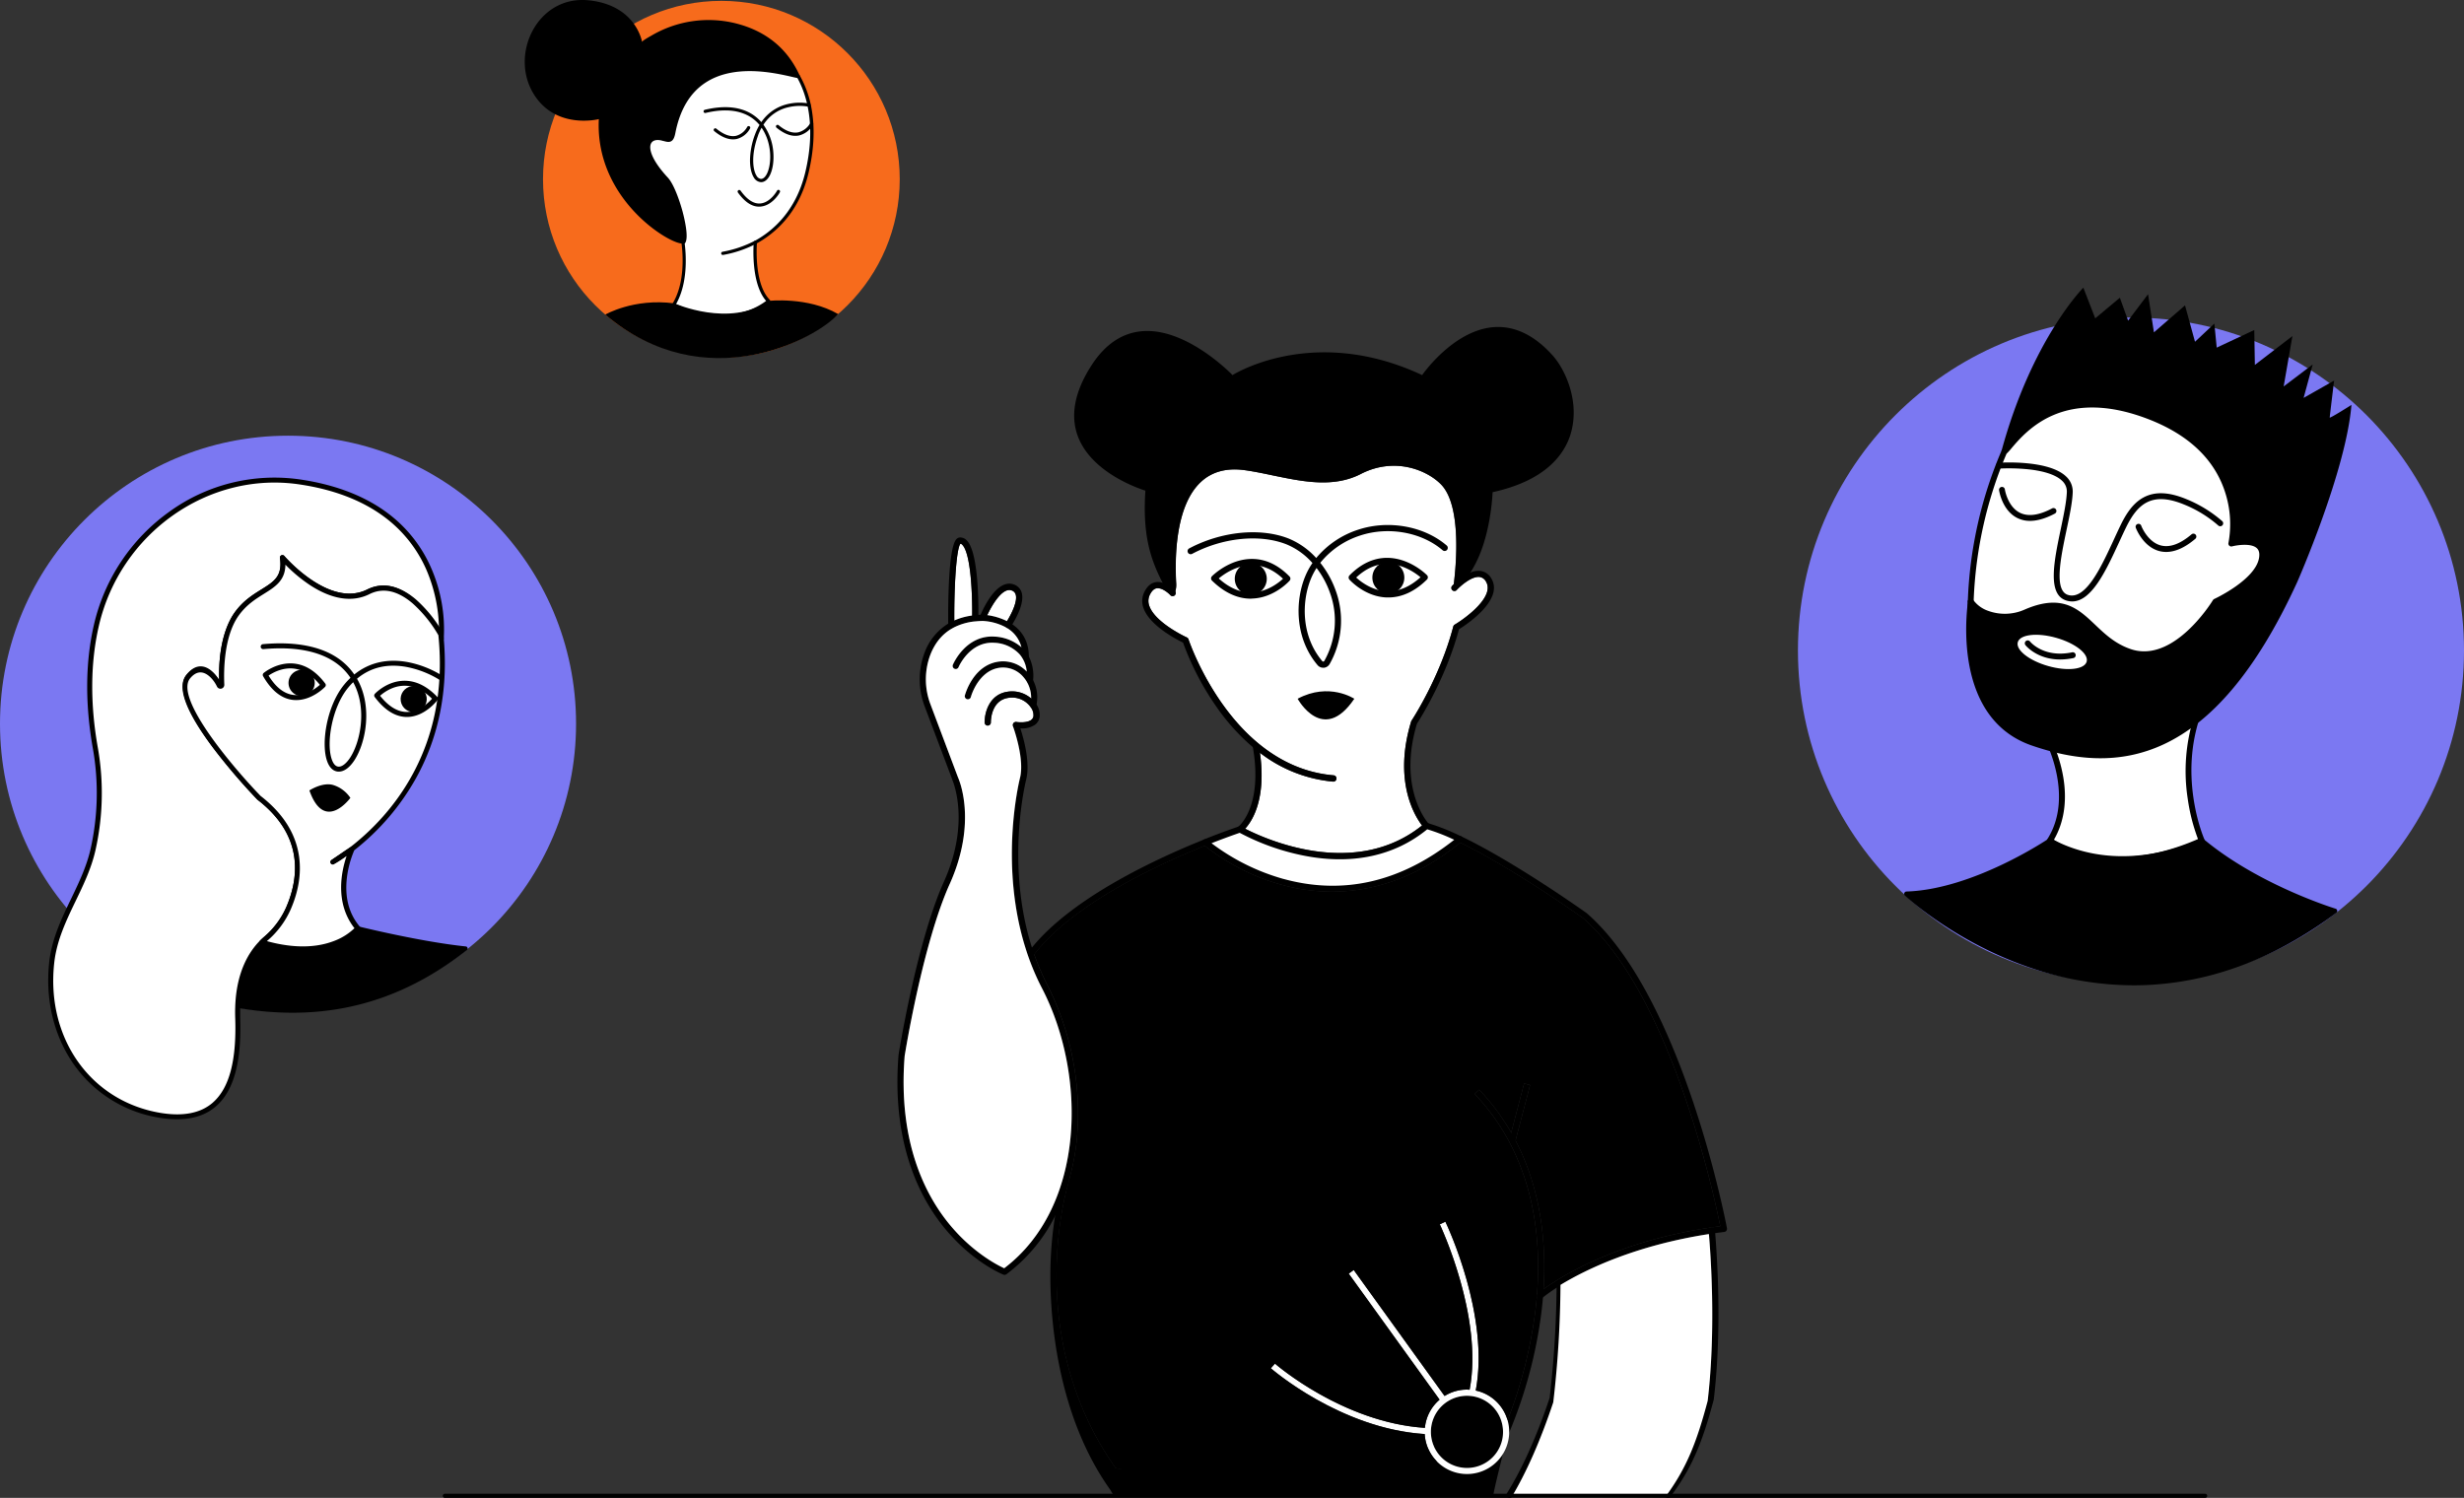 <?xml version="1.0" encoding="UTF-8"?> <svg xmlns="http://www.w3.org/2000/svg" viewBox="0 0 1195.5 726.8"><rect x="0" y="0" width="1195.5" height="726.8" fill="#333333" stroke="none"/> <defs> <style>.cls-1{fill:#fff;}.cls-2{fill:#f76b1c;}.cls-3{fill:#7b78f2;}.cls-4{fill:none;stroke:#000;stroke-linecap:round;stroke-miterlimit:10;stroke-width:2px;}</style> </defs> <g id="Layer_2" data-name="Layer 2"> <g id="Girl"> <g id="Girl-2" data-name="Girl"> <path d="M732.15,692.79C665.25,715,548.8,714.06,541.37,712.4c-23.81-33.55-28.78-69.39-28.75-93.59,0-26.4,5.85-45.07,5.91-45.25a.86.86,0,0,0,.05-.27v0a1.5,1.5,0,0,0-2.92-.62,132.24,132.24,0,0,0-3.8,17.6h0a186.49,186.49,0,0,0-2.24,28.44c-.05,24.78,4.48,69.77,29.06,104.14.21.3,1.27,2.34,1.63,2.42.55.13,35,0,78.08,0,25.8,0,80.19,1.54,106.19.54C724,725.43,732.39,693.18,732.15,692.79Z"></path> <path class="cls-1" d="M705.81,303.09a1.51,1.51,0,0,0-.69.91c-6.49,24.84-20.12,45.47-20.25,45.68a1.18,1.18,0,0,0-.19.39c-8.79,29,1.8,45.93,5.27,50.46-32.9,26.36-76.5,6.36-85.81,1.57,3.37-3.66,10.32-14.22,7.15-36.86a68.1,68.1,0,0,0,35.51,14h.13a1.49,1.49,0,0,0,1.49-1.37,1.51,1.51,0,0,0-1.36-1.63c-49.74-4.19-70.22-65.4-70.42-66a1.55,1.55,0,0,0-.81-.91c-.15-.07-15.31-7-18.19-15.25a6.87,6.87,0,0,1,.32-5.62c.93-1.82,2.06-2.83,3.36-3a3.44,3.44,0,0,1,.46,0c2.42,0,5.18,2.39,6.08,3.38a1.5,1.5,0,0,0,2.35-1.84,11.15,11.15,0,0,0,.44-3.85c-.76-13.6-.19-38.09,12.07-49.39,5.35-4.94,12.45-6.83,21.09-5.65,4.48.62,9.18,1.6,13.72,2.56,14.42,3,29.32,6.15,42.63-.67,16.78-8.62,32.57-1.64,39.09,5.16,10.16,10.59,7.06,40.62,6.07,48.34-.43.43-.73.75-.86.89a1.5,1.5,0,0,0,2.21,2c1.77-1.94,7.25-6.85,11.15-6.45a4.22,4.22,0,0,1,3.23,2.37C725.21,289.43,711.46,299.73,705.81,303.09Z"></path> <path d="M597.88,182.65s38.69-25.3,92.27,0c0,0,30.79-45.5,62.79-9.86,12.3,13.7,22.78,54.51-29.3,65.67,0,0-1.06,34.67-18.07,46.92,0,0,6-38.14-6-50.59-6.21-6.47-22.28-14.19-39.69-5.26s-37.7.59-56-1.93c-29.92-4.12-35.22,28.76-33.73,55.55,0,0,.5,12.65-7.25-3.77-4.48-9.51-8.18-20.83-6.69-41.67,0,0-55.15-15.61-26.16-60.29C555.69,137.89,597.88,182.65,597.88,182.65Z"></path> <path d="M753.31,172.45c-8.8-9.8-18.37-14.41-28.39-13.73C706.42,160,692,179.17,690,182c-50.34-23.58-88-2.43-92,0-2.66-2.71-23.52-23.13-44.08-21.28-9.58.87-17.74,6.39-24.25,16.42-8.27,12.76-10.52,24.4-6.68,34.62,6.61,17.58,29.46,25.28,32.74,26.31-1.43,20.83,2.4,32.26,6.77,41.52.58,1.23,1.11,2.29,1.6,3.2,2.43,4.59,3.78,5.51,4.67,5.51a1.75,1.75,0,0,0,.33,0,1.83,1.83,0,0,0,1.16-1.29,11.15,11.15,0,0,0,.44-3.85c-.76-13.6-.19-38.09,12.07-49.39,5.35-4.94,12.45-6.83,21.09-5.65,4.48.62,9.18,1.6,13.72,2.56,14.42,3,29.32,6.15,42.63-.67,16.78-8.62,32.57-1.64,39.09,5.16,10.16,10.59,7.06,40.62,6.07,48.34-.14,1.13-.24,1.78-.25,1.83l-.19,1.18,1-.7a30.34,30.34,0,0,0,7.45-8c9.39-14.1,10.66-35.62,10.81-39,25.51-5.57,34.57-18.09,37.67-27.64C766.92,195.42,759.53,179.38,753.31,172.45Zm-30.17,65.6v.39c0,.3-.92,25.59-11.7,40.31a28.92,28.92,0,0,1-5.19,5.5c.07-.49.15-1.12.25-1.87,1.15-9.41,3.6-37.4-6.52-47.94-6.72-7-23-14.22-40.27-5.36-13,6.67-27.72,3.58-42,.59-4.56-1-9.28-1.95-13.79-2.57-9-1.23-16.32.76-21.91,5.9-12.56,11.59-13.16,36.41-12.39,50.17a12.53,12.53,0,0,1-.23,3c-.15.64-.35,1.09-.61,1.16s-1.1,0-3.31-3.92c-.61-1.08-1.32-2.46-2.15-4.21-4.33-9.19-8.14-20.57-6.65-41.42l0-.41-.39-.11c-.25-.07-25.55-7.42-32.46-25.81-3.73-9.9-1.51-21.25,6.58-33.72,6.33-9.76,14.24-15.13,23.5-16,.86-.08,1.73-.12,2.6-.12,20.55,0,40.74,21.16,41,21.38l.29.31.35-.23c.38-.25,39.07-24.86,91.78,0l.39.18.24-.35c.15-.22,15-21.88,34.43-23.21,9.72-.67,19,3.84,27.57,13.4,7.32,8.15,12.7,24.16,8.28,37.79-4.36,13.41-17.26,22.76-37.31,27.06Z"></path> <path d="M648.42,377.9a1.49,1.49,0,0,1-1.49,1.37h-.13a68.1,68.1,0,0,1-35.51-14c-1.16-.88-2.32-1.8-3.46-2.76a101.26,101.26,0,0,1-17.23-19A134.92,134.92,0,0,1,574,311.81c-3-1.46-16.19-8.2-19.18-16.72a9.77,9.77,0,0,1,.48-8c1.4-2.76,3.3-4.32,5.64-4.64a7.28,7.28,0,0,1,3.12.31c.23.07.47.15.69.24s.52.22.76.34a16.36,16.36,0,0,1,3.92,2.76l.41.4a2.72,2.72,0,0,1,.24.26l.14.18a1.5,1.5,0,0,1-2.35,1.84c-.9-1-3.66-3.38-6.08-3.38a3.44,3.44,0,0,0-.46,0c-1.3.18-2.43,1.19-3.36,3a6.87,6.87,0,0,0-.32,5.62c2.88,8.22,18,15.18,18.19,15.25a1.55,1.55,0,0,1,.81.91c.2.61,20.68,61.82,70.42,66A1.51,1.51,0,0,1,648.42,377.9Z"></path> <path d="M707.87,305.35c-6.34,23.79-19,43.65-20.38,45.8-8.84,29.42,3.42,45.84,5.42,48.25l.25.31a1.43,1.43,0,0,1,.33,1.43,1.48,1.48,0,0,1-.4.69,1.5,1.5,0,0,1-1,.4,1.47,1.47,0,0,1-1.09-.48l-.06-.07c-.15-.16-.49-.54-1-1.15-3.47-4.53-14.06-21.47-5.27-50.46a1.18,1.18,0,0,1,.19-.39c.13-.21,13.76-20.84,20.25-45.68a1.51,1.51,0,0,1,.69-.91c5.65-3.36,19.4-13.66,15.24-20.77a4.22,4.22,0,0,0-3.23-2.37c-3.9-.4-9.38,4.51-11.15,6.45a1.5,1.5,0,0,1-2.21-2c.13-.14.43-.46.86-.89l.58-.56.59-.54a28.25,28.25,0,0,1,4.94-3.63l1-.52h0l.9-.41a10,10,0,0,1,4.83-.85,7.16,7.16,0,0,1,5.5,3.83C729.67,291.11,711.35,303.18,707.87,305.35Z"></path> <path d="M604.14,402.1a11.19,11.19,0,0,1-1.13,1.11,4.93,4.93,0,0,1-.54.45,1.48,1.48,0,0,1-.87.28,1.51,1.51,0,0,1-1.22-.62,1.71,1.71,0,0,1-.21-.4,1.5,1.5,0,0,1,.55-1.7l.14-.11c1.35-1.15,11.77-11.07,7-38.63h0a1.5,1.5,0,1,1,2.95-.52c.2,1.12.37,2.22.51,3.29C614.46,387.88,607.51,398.44,604.14,402.1Z"></path> <path d="M748.91,625.54c-.08,1.35-.17,2.68-.29,4-.19,2.37-.44,4.68-.71,6.92a222.79,222.79,0,0,1-15.67,58.66c-.08.18-.12.28-.13.29l-2.73-1.26c0-.07.84-1.83,2.08-5A224.24,224.24,0,0,0,744.94,636c3.64-30,1.48-72.59-29.43-105.21l2.18-2.06a109.4,109.4,0,0,1,15.53,20.84q1.1,1.9,2.1,3.84C747.94,577.57,750.27,603.76,748.91,625.54Z"></path> <polygon points="742.38 526.48 735.32 553.42 735.18 553.95 732.27 553.19 733.22 549.58 739.48 525.72 742.38 526.48"></polygon> <path class="cls-1" d="M716,674.72c-.08.45-.17.91-.27,1.36l-2.93-.62c.08-.38.16-.76.23-1.14,6.78-35.26-14.24-79.78-14.45-80.24l2.7-1.29C702.18,594.67,722.89,638.56,716,674.72Z"></path> <path class="cls-1" d="M693.66,692.94l-.12,3c-.75,0-1.51-.07-2.26-.12-41-2.62-74.34-31.63-74.68-31.92l2-2.25c.32.28,32.85,28.56,72.76,31.16C692.11,692.87,692.89,692.91,693.66,692.94Z"></path> <polygon class="cls-1" points="701.15 677.73 698.71 679.48 698.48 679.16 654.38 617.98 656.81 616.23 700.9 677.38 701.15 677.73"></polygon> <path d="M729.25,694.77a17.5,17.5,0,1,1-17.5-17.5A17.52,17.52,0,0,1,729.25,694.77Z"></path> <path class="cls-1" d="M731.46,689.15A20.55,20.55,0,0,0,716,674.72a18.29,18.29,0,0,0-3-.4c-.42,0-.85-.05-1.28-.05a20.37,20.37,0,0,0-10.85,3.11,20.08,20.08,0,0,0-2.42,1.78,20.43,20.43,0,0,0-7.13,13.65,18.11,18.11,0,0,0-.1,2q0,.53,0,1.05A20.4,20.4,0,0,0,697.05,709a19.65,19.65,0,0,0,2.62,2.28,20.48,20.48,0,0,0,32.57-16.21c0-.11,0-.23,0-.34A20.08,20.08,0,0,0,731.46,689.15Zm-19.71,23.12a17.5,17.5,0,1,1,17.5-17.5A17.46,17.46,0,0,1,711.75,712.27Z"></path> <path d="M642,324a3.58,3.58,0,0,1-2.73-1.26c-11.11-13.1-11-31.22-5.88-43.36a34.17,34.17,0,0,1,3.39-6.18,34,34,0,0,0-12.72-9.12c-12.9-5.05-30.83-3.22-45.66,4.67a1.5,1.5,0,0,1-1.41-2.65c15.57-8.28,34.48-10.18,48.17-4.82a37,37,0,0,1,13.45,9.48A44.12,44.12,0,0,1,659,257c14.68-4.83,31.94-1.74,42.93,7.7a1.5,1.5,0,1,1-2,2.28c-10.23-8.78-26.32-11.65-40-7.13a41,41,0,0,0-19.35,13.24,46.22,46.22,0,0,1,7.44,13.35,42.65,42.65,0,0,1-2.89,35.75,3.63,3.63,0,0,1-2.81,1.82Zm-3.22-48.4a32.09,32.09,0,0,0-2.62,4.94c-4.73,11.3-4.89,28.13,5.4,40.26a.56.56,0,0,0,.5.2.61.61,0,0,0,.47-.3,39.65,39.65,0,0,0,2.68-33.28A43.18,43.18,0,0,0,638.8,275.64Z"></path> <path d="M586,409.63a1.35,1.35,0,0,1-.59.43l-.84.34c-23.31,9.38-64,28.36-82.72,52.71-.17.21-.33.43-.49.64a1.49,1.49,0,0,1-1.2.6,1.52,1.52,0,0,1-.9-.3,1.57,1.57,0,0,1-.44-.52,2.3,2.3,0,0,1-.12-.34s0,0,0,0a1.48,1.48,0,0,1,.26-1.21c.56-.75,1.15-1.5,1.75-2.24,19.89-24.44,60.64-43.25,83.59-52.43a1.49,1.49,0,0,1,1.7,2.35Z"></path> <path class="cls-1" d="M708.33,407.15c-64.86,53.28-123.5,1.52-123.5,1.52,10.09-4,16.77-6.23,16.77-6.23s52.28,30.42,90.47-1.71A99.93,99.93,0,0,1,708.33,407.15Z"></path> <path d="M709.81,407a1.48,1.48,0,0,0-.67-1.08l-.17-.09a103.82,103.82,0,0,0-16.06-6.4l-.45-.12a1.48,1.48,0,0,0-1.36.3l-1.15.95c-32.9,26.36-76.5,6.36-85.81,1.57-1.11-.57-1.74-.93-1.79-1a1.53,1.53,0,0,0-1.22-.13l-.27.1c-1.33.44-7.68,2.6-16.59,6.17a1.5,1.5,0,0,0-.44,2.51l.71.61a105.14,105.14,0,0,0,37.31,18.94,91.88,91.88,0,0,0,24.38,3.34c18.17,0,39.85-5.59,62.3-23.77l.75-.6A1.49,1.49,0,0,0,709.81,407Zm-87,19.51a105,105,0,0,1-35-17.36c7-2.74,12-4.47,13.68-5.05a113.11,113.11,0,0,0,30.77,11c23.51,4.73,44.31.33,60.21-12.71a94.69,94.69,0,0,1,13.1,5.09C679.58,428,651.75,434.43,622.77,426.48Z"></path> <path d="M837.64,597.16a1.49,1.49,0,0,1-1,.6q-2.28.29-4.5.6l-3,.44c-35.21,5.44-58.71,16.82-70.95,24.21-1.09.66-2.1,1.29-3,1.87a80,80,0,0,0-6.57,4.65l-.45.37a1.46,1.46,0,0,1-1,.37,1.52,1.52,0,0,1-1.14-.52,1.5,1.5,0,0,1,.15-2.11s.95-.81,2.71-2.1c8.46-6.15,36.75-24.18,85.75-30.56C831.94,581.39,811,483,768,445.45c-1.58-1.13-34-24.14-59.47-36.54l-.85-.41a1.42,1.42,0,0,1-.52-.41,1.48,1.48,0,0,1-.19-1.58h0a1.5,1.5,0,0,1,2-.7l.17.09c26.37,12.67,60.33,36.92,60.67,37.16l.11.09C816.77,484,837.7,594.88,837.91,596A1.51,1.51,0,0,1,837.64,597.16Z"></path> <path d="M748.91,625.54c1.36-21.78-1-48-13.59-72.12l7.06-26.94-2.9-.76-6.26,23.86a109.4,109.4,0,0,0-15.53-20.84l-2.18,2.06C746.42,563.42,748.58,606,744.94,636a224.24,224.24,0,0,1-13.48,53.14A20.55,20.55,0,0,0,716,674.72c6.89-36.16-13.82-80.05-14.72-81.93l-2.7,1.29c.21.46,21.23,45,14.45,80.24-.42,0-.85-.05-1.28-.05a20.37,20.37,0,0,0-10.85,3.11l-44.09-61.15L654.38,618l44.1,61.18a20.43,20.43,0,0,0-7.13,13.65c-39.91-2.6-72.44-30.88-72.76-31.16l-2,2.25c.34.29,33.66,29.3,74.68,31.92A20.4,20.4,0,0,0,697.05,709c-66.91,22.2-148.29,5.05-155.73,3.39-23.81-33.55-28.78-69.39-28.75-93.59,0-26.4,5.85-45.07,5.91-45.25a.86.86,0,0,0,0-.27s0,0,0,0a112.1,112.1,0,0,0,4-20.78,137.6,137.6,0,0,0-14.23-74.44,117,117,0,0,1-6.44-15c18.71-24.35,59.41-43.33,82.72-52.71a105.14,105.14,0,0,0,37.31,18.94,91.88,91.88,0,0,0,24.38,3.34c18.17,0,39.85-5.59,62.3-23.77,25.51,12.4,57.89,35.41,59.47,36.54C811,483,831.94,581.39,834.66,595,785.66,601.36,757.37,619.39,748.91,625.54Z"></path> <path d="M522.49,552.52a112.1,112.1,0,0,1-4,20.78s0,0,0,0a95.69,95.69,0,0,1-6.71,17h0a79.84,79.84,0,0,1-23.49,28,1.5,1.5,0,0,1-.89.29,1.49,1.49,0,0,1-.55-.1c-.59-.24-14.63-5.91-28-21.91-12.32-14.72-26.3-41.32-22.91-84.44,0,0,0-.08,0-.11.08-.55,8.68-54.55,22.11-84.39,13-28.95,4.1-49,4-49.25a.42.42,0,0,1,0-.1L448.73,343a36.9,36.9,0,0,1-.33-25.79A27.82,27.82,0,0,1,460,302.64a25.5,25.5,0,0,1,3-1.56,31.7,31.7,0,0,1,8.7-2.41c1-.14,2-.25,3-.31l1.08-.06,1.14,0s.84,0,2.09.2a31.16,31.16,0,0,1,9.59,2.92,23.1,23.1,0,0,1,2.59,1.53c4.32,3,8,7.82,8,15.77v.17a1.5,1.5,0,0,1-3,0,19.07,19.07,0,0,0-.57-4.79,15.14,15.14,0,0,0-6.92-9.29l-.66-.4a26.43,26.43,0,0,0-11.15-3.11h-.09c-1.15,0-2.27.09-3.36.19h-.08a28.93,28.93,0,0,0-11,3.21h0l-.29.17h0q-7.47,4.22-10.86,13.36a34,34,0,0,0,.33,23.7l13.28,35.26c.65,1.45,9.39,21.89-4,51.7-13.08,29.05-21.56,81.54-21.88,83.56-3.29,42,10.21,67.81,22.12,82.08C472.23,608,484.16,614,487.23,615.38c39.39-29.84,40.27-93.61,18.37-135.92a118.61,118.61,0,0,1-6.81-15.93,2.3,2.3,0,0,1-.12-.34s0,0,0,0c-14.35-41.86-4.2-83.77-3.7-85.75,2.27-9.1-3-23.84-3.41-25l0-.08a2.58,2.58,0,0,1-.08-.26,1.74,1.74,0,0,1,0-.51,1.4,1.4,0,0,1,.2-.54l.06-.09.07-.08a.31.31,0,0,1,.09-.11.69.69,0,0,1,.13-.11l.19-.13.09-.05.1,0h0l.26-.08a1.46,1.46,0,0,1,.51,0,1.48,1.48,0,0,1,1.16.95c.05.14.35.94.77,2.21,1.57,4.84,4.83,16.5,2.78,24.68-.47,1.91-10,41.42,2.8,81.58.35,1.13.73,2.27,1.14,3.4a117,117,0,0,0,6.44,15A137.6,137.6,0,0,1,522.49,552.52Z"></path> <path d="M501.24,330.09c0,.15,0,.3,0,.46a1.51,1.51,0,0,1-1.49,1.37h-.14a1.45,1.45,0,0,1-1.14-.7,1.48,1.48,0,0,1-.22-.93,22.36,22.36,0,0,0,0-4.41,14.82,14.82,0,0,0-3.42-8.35,17.64,17.64,0,0,0-12.33-5.63c-11.71-.75-17.07,11.24-17.29,11.76a1.5,1.5,0,1,1-2.75-1.19c.25-.59,6.37-14.47,20.23-13.56a21.38,21.38,0,0,1,13,5.17,16.63,16.63,0,0,1,3.57,4.62A20.73,20.73,0,0,1,501.24,330.09Z"></path> <path d="M502.91,341.94c0,.23-.1.46-.16.69a1.49,1.49,0,0,1-1.44,1.11,1.74,1.74,0,0,1-.39-.05,1.53,1.53,0,0,1-.8-.53l0,0a1.48,1.48,0,0,1-.24-1.28,12.74,12.74,0,0,0,.43-3,15.24,15.24,0,0,0-3.68-10.34,12.93,12.93,0,0,0-11.35-4.63c-10.61,1.2-14.18,14.1-14.21,14.23a1.5,1.5,0,0,1-2.9-.77c.16-.62,4.11-15,16.78-16.44a15.77,15.77,0,0,1,13.28,4.92c.23.24.45.49.67.74a18,18,0,0,1,4,15.33Z"></path> <path class="cls-1" d="M471.68,298.67a31.7,31.7,0,0,0-8.7,2.41c-.09-16.74,1-34.9,3-37.26a1.71,1.71,0,0,1,.9.56C471.17,268.74,471.8,289.51,471.68,298.67Z"></path> <path d="M474.69,298.36c0,.78,0,1.35,0,1.67a1.48,1.48,0,0,1-1.22,1.43h-.08l-.24,0a1.5,1.5,0,0,1-1.46-1.54c0-.4,0-.82,0-1.28.12-9.16-.51-29.93-4.77-34.29a1.71,1.71,0,0,0-.9-.56c-2,2.36-3.12,20.52-3,37.26,0,.8,0,1.59,0,2.38a1.46,1.46,0,0,1-.61,1.22h0l-.29.17h0a1.47,1.47,0,0,1-.56.11h0a1.5,1.5,0,0,1-1.5-1.48c0-.25,0-.53,0-.86-.08-7.83-.05-36.94,4-41a2.47,2.47,0,0,1,1.8-.81,4.47,4.47,0,0,1,3.26,1.48C474.59,268,474.76,291.39,474.69,298.36Z"></path> <path class="cls-1" d="M488.59,301.39a31.16,31.16,0,0,0-9.59-2.92c2.31-5,7.37-13.55,11.76-12a2.93,2.93,0,0,1,2,1.91C493.89,291.75,490.61,298.14,488.59,301.39Z"></path> <path d="M491.18,302.92c-.4.63-.69,1.07-.82,1.26a1.49,1.49,0,0,1-1.24.66,1.54,1.54,0,0,1-.85-.26,1.43,1.43,0,0,1-.23-.2,1.51,1.51,0,0,1-.16-1.89c.21-.3.45-.68.71-1.1,2-3.25,5.3-9.64,4.18-13a2.93,2.93,0,0,0-2-1.91c-4.39-1.52-9.45,7.08-11.76,12-.34.71-.61,1.34-.82,1.86a1.5,1.5,0,0,1-1.38.94,1.44,1.44,0,0,1-.57-.11,1.5,1.5,0,0,1-.84-2c.07-.18.2-.49.38-.91,1.72-4,8.19-17.4,16-14.7a5.94,5.94,0,0,1,3.87,3.81C497.24,292.33,493.07,299.87,491.18,302.92Z"></path> <path d="M831.53,678.78a.78.78,0,0,1,0,.21c-4.94,18.52-9.62,31.45-19.52,45.15-.49.69-1,1.37-1.51,2.06a1.46,1.46,0,0,1-1.2.6,1.52,1.52,0,0,1-.9-.3,1.5,1.5,0,0,1-.29-2.1c.06-.07.11-.15.16-.22,10.52-14,15.28-26.95,20.34-45.86,4.14-34.84,1.28-71.58.58-79.52-.09-1-.14-1.52-.15-1.57a1.5,1.5,0,0,1,3-.31s.06.54.14,1.44C832.81,606.07,835.76,643.4,831.53,678.78Z"></path> <path d="M754.78,678.78a1.59,1.59,0,0,1-.06.3c-6.05,18.08-12.78,33.31-20,45.32-.34.57-.68,1.13-1,1.69a1.48,1.48,0,0,1-1.27.71,1.42,1.42,0,0,1-.79-.23,1.48,1.48,0,0,1-.48-2.06l.1-.16c7.44-12,14.37-27.51,20.59-46.08a507.4,507.4,0,0,0,3.37-53.39c0-1.43,0-2.22,0-2.26a1.51,1.51,0,0,1,1.49-1.52h0a1.5,1.5,0,0,1,1.5,1.49V623A502.8,502.8,0,0,1,754.78,678.78Z"></path> <path d="M606.88,290.49c-6.54,0-12.88-2.95-18.84-8.76a1.51,1.51,0,0,1-.45-1.06,1.53,1.53,0,0,1,.43-1.07c.34-.34,8.43-8.39,19.41-8.39h.05c6.55,0,12.68,2.89,18.22,8.55a1.49,1.49,0,0,1,0,2c-.3.34-7.47,8.29-18.08,8.67Zm-15.57-9.81c5.23,4.71,10.7,7,16.25,6.79,7.21-.26,12.75-4.63,14.94-6.65-4.67-4.38-9.72-6.6-15-6.61h0C599.92,274.21,593.77,278.63,591.31,280.68Z"></path> <path d="M614.62,280.85a7.76,7.76,0,1,1-7.76-7.76A7.75,7.75,0,0,1,614.62,280.85Z"></path> <path d="M673.59,289.9l-.79,0c-10.61-.38-17.78-8.33-18.08-8.67a1.5,1.5,0,0,1,0-2c5.54-5.66,11.68-8.53,18.22-8.55h0c11,0,19.07,8.05,19.41,8.4a1.46,1.46,0,0,1,.43,1.06,1.53,1.53,0,0,1-.45,1.07C686.47,287,680.14,289.9,673.59,289.9ZM658,280.23c2.19,2,7.76,6.41,15,6.66,5.54.19,11-2.09,16.22-6.79-2.46-2.06-8.63-6.48-16.12-6.48H673C667.68,273.64,662.64,275.86,658,280.23Z"></path> <circle cx="673.61" cy="280.26" r="7.76"></circle> <path d="M629.59,339.05s12.33,22.54,27.5,0C657.09,339.09,644.92,330.85,629.59,339.05Z"></path> <path class="cls-1" d="M487.23,615.38c-3.07-1.4-15-7.43-26.19-20.85-11.91-14.27-25.41-40.1-22.12-82.08.32-2,8.8-54.51,21.88-83.56,13.41-29.81,4.67-50.25,4-51.7l-13.28-35.26a34,34,0,0,1-.33-23.7q3.38-9.14,10.86-13.36h0l.29-.17h0a28.93,28.93,0,0,1,11-3.21h.08c1.09-.1,2.21-.17,3.36-.19h.09A26.43,26.43,0,0,1,488,304.38a1.43,1.43,0,0,0,.23.2,1.52,1.52,0,0,0,.43.2,15.14,15.14,0,0,1,6.92,9.29,21.38,21.38,0,0,0-13-5.17c-13.86-.91-20,13-20.23,13.56a1.5,1.5,0,1,0,2.75,1.19c.22-.52,5.58-12.51,17.29-11.76a17.64,17.64,0,0,1,12.33,5.63,14.82,14.82,0,0,1,3.42,8.35A15.77,15.77,0,0,0,484.93,321c-12.67,1.43-16.62,15.82-16.78,16.44a1.5,1.5,0,0,0,2.9.77c0-.13,3.6-13,14.21-14.23a12.93,12.93,0,0,1,11.35,4.63,15.24,15.24,0,0,1,3.68,10.34,14.17,14.17,0,0,0-11.59-3.28c-8.88,1.37-11.06,10.37-11,14.93a1.48,1.48,0,0,0,1.52,1.47,1.51,1.51,0,0,0,1.48-1.53c0-.43-.08-10.59,8.42-11.9a11.08,11.08,0,0,1,10.94,4.54l0,0a6.35,6.35,0,0,1,1.32,4.24,2.67,2.67,0,0,1-1.1,1.91c-1.93,1.44-5.83,1.19-7.17,1a1.46,1.46,0,0,0-.51,0,1.44,1.44,0,0,0-.66.31.45.45,0,0,0-.13.11.31.31,0,0,0-.09.11.52.52,0,0,0-.13.17,1.4,1.4,0,0,0-.2.54,1.74,1.74,0,0,0,0,.51,1.12,1.12,0,0,0,.08.26l0,.08c.43,1.19,5.68,15.93,3.41,25-.5,2-10.65,43.89,3.7,85.75,0,0,0,0,0,0a2.3,2.3,0,0,0,.12.34,118.61,118.61,0,0,0,6.81,15.93C527.5,521.77,526.62,585.54,487.23,615.38Z"></path> <path d="M504.42,347.8a5.69,5.69,0,0,1-2.3,3.92,11.31,11.31,0,0,1-6.59,1.74h-.43a16.86,16.86,0,0,1-2.41-.2,1.48,1.48,0,0,1-1.13-.87l0-.08a2.58,2.58,0,0,1-.08-.26,1.74,1.74,0,0,1,0-.51,1.4,1.4,0,0,1,.2-.54.7.7,0,0,1,.13-.17.31.31,0,0,1,.09-.11.69.69,0,0,1,.13-.11,1.26,1.26,0,0,1,.39-.22h0l.26-.08a1.46,1.46,0,0,1,.51,0c1.34.21,5.24.46,7.17-1a2.67,2.67,0,0,0,1.1-1.91,6.35,6.35,0,0,0-1.32-4.24l0,0a11.08,11.08,0,0,0-10.94-4.54c-8.5,1.31-8.43,11.47-8.42,11.9a1.51,1.51,0,0,1-1.48,1.53,1.48,1.48,0,0,1-1.52-1.47c-.1-4.56,2.08-13.56,11-14.93a14.17,14.17,0,0,1,11.59,3.28c.22.18.43.38.63.58a13.42,13.42,0,0,1,2,2.46A9.07,9.07,0,0,1,504.42,347.8Z"></path> <path class="cls-1" d="M828.54,679.77c-5.13,19.25-10,32.44-20.64,46.7-23.23.24-54.42.47-74.64.22,7.35-12.23,14.18-27.74,20.32-46.15a1.59,1.59,0,0,0,.06-.3,515,515,0,0,0,3.48-56.79c12.42-7.52,36.27-19.11,72-24.65C829.84,606.88,832.74,644.29,828.54,679.77Z"></path> </g> <g id="Avatar"> <circle class="cls-2" cx="350" cy="86.96" r="86.54"></circle> <path d="M258.63,45.1c10.67,18.12,31.91,12.7,31.91,12.7-2,39.92,36.36,61.93,41,60.27.14,0,4.12-15.21-8.06-31.44s-9.05-21.56-1.37-19l.11,0c2.25.61,3.79,1.26,4.68-3.31,8.51-43.69,54-28.09,60.48-27.22.56.08.82,0,.74-.16-6.83-15.4-19-22.62-31.4-25.67A54.64,54.64,0,0,0,316,17.32c-.41.24-4.47,2.44-4.47,3.05-.11-.64-3.25-18-26.08-20.23C261-2.26,247.3,25.88,258.63,45.1Z"></path> <polygon points="367.23 117.82 367.27 117.56 366.49 117.56 365.74 117.32 366.45 117.56 365.71 117.56 366.45 117.56 367.23 117.82"></polygon> <path class="cls-1" d="M323.49,86.63c5,5.37,11,27.8,8.24,30.89a.92.92,0,0,1-.32.2c.74,5.54,1.84,19.81-4.49,30.11,28.56,13.94,46-1.83,46-1.83-8.11-8.11-6.47-27.82-6.42-28.43h0c9.45-5.13,20.45-15,24.95-33.69,5.76-23.95.22-39.28-4.05-46.78-6.43-.87-52-16.47-60.48,27.22-.89,4.57-2.43,3.92-4.68,3.31l-.11,0C314.44,65.07,309.8,71.81,323.49,86.63Z"></path> <path d="M326.58,148.54a.8.8,0,0,1-.41-.49.82.82,0,0,1,.08-.63c6.18-10.06,5.12-24,4.38-29.6a.82.82,0,0,1,.53-.85c.86-1,.65-6.11-1.42-13.84-1.93-7.22-4.67-13.64-6.82-16h0c-7.59-8.21-10.56-15-8.18-18.75,1.35-2.1,4.2-2.68,7.62-1.55h.07l.31.09c1.05.28,1.71.45,2.15.18s.93-1.32,1.25-3c2.29-11.74,7.45-20.3,15.36-25.45,14.59-9.5,34.46-5,42.94-3,1.36.31,2.43.55,3.05.64a.75.75,0,0,1,.58.39A51,51,0,0,1,394,54.2c1.41,9.13.82,19.18-1.75,29.87-4.6,19.15-16,29-25,34-.21,3-1,20.13,6.23,27.4a.76.76,0,0,1,.22.57.73.73,0,0,1-.25.56,33.17,33.17,0,0,1-12.61,6.32,40.68,40.68,0,0,1-10.92,1.45A53,53,0,0,1,326.58,148.54Zm39.13-31a.78.78,0,0,1,.4-.62c8.71-4.73,20-14.32,24.57-33.18,5.68-23.64.16-38.79-3.79-45.88-.67-.12-1.6-.33-2.8-.61-8.29-1.89-27.7-6.32-41.74,2.82-7.53,4.91-12.47,13.13-14.67,24.44-.43,2.19-1,3.42-2,4s-2.18.33-3.39,0l-.28-.08-.17,0c-2.7-.89-4.87-.55-5.81.92-1.5,2.33-.18,8,8,16.84,2.85,3.08,5.65,10.88,7.19,16.63.79,3,3.22,12.87,1.05,15.3l-.06.07c.74,5.87,1.56,19.27-4.22,29.4,14.13,6.67,25.34,5.83,32.3,3.91a33.67,33.67,0,0,0,11.43-5.49C364.12,137.28,365.64,118.33,365.71,117.5ZM331.14,117Zm-7.65-30.36Z"></path> <path d="M350.69,123.7h.13a55.54,55.54,0,0,0,16.05-5.43.79.79,0,0,0-.76-1.38,54.85,54.85,0,0,1-15.55,5.27.78.78,0,0,0,.13,1.55Z"></path> <path d="M358,93.38a.79.79,0,0,1,1.28-.92c3.19,4.45,6.45,6.56,9.68,6.26,4.76-.44,7.91-5.89,8-6.09a.78.78,0,0,1,1.47.54c-.2.58-3.59,6.25-8.87,7a7.41,7.41,0,0,1-1.24.1C364.8,100.32,361.33,98,358,93.38Zm19-.71v0S377,92.66,377,92.67Z"></path> <path d="M355.66,67.62a9.21,9.21,0,0,0,1.82-.19,10.24,10.24,0,0,0,6.45-5.13.78.78,0,0,0-1.41-.69h0a8.74,8.74,0,0,1-5.39,4.29c-2.81.6-6-.57-9.58-3.48a.77.77,0,0,0-1.1.11.78.78,0,0,0,.11,1.1C349.79,66.28,352.84,67.62,355.66,67.62Z"></path> <path d="M385.88,65.91a8.84,8.84,0,0,0,1.79-.18,10.74,10.74,0,0,0,6.82-5.23.78.78,0,0,0-1.39-.72,9.36,9.36,0,0,1-5.75,4.42c-2.87.58-6.1-.59-9.59-3.46a.78.78,0,1,0-1,1.21C380,64.58,383,65.91,385.88,65.91Z"></path> <path d="M369,88.36a4.29,4.29,0,0,1-3.23-2.2c-1.23-1.92-1.9-4.94-1.88-8.49a37.07,37.07,0,0,1,2.45-12.48,29,29,0,0,1,2.17-4.57c-3.93-4.72-11.58-9.29-26.11-5.83a.79.79,0,1,1-.37-1.53c14.93-3.55,23.05,1.05,27.36,6a21.15,21.15,0,0,1,12.82-8.77,25.36,25.36,0,0,1,10.46-.24.77.77,0,0,1,.59.93.79.79,0,0,1-.93.6,24.05,24.05,0,0,0-9.82.25,19.3,19.3,0,0,0-12.1,8.5,26,26,0,0,1,4.78,13.24c.38,4.44-.3,8.75-1.8,11.54-1.08,2-2.54,3.08-4.13,3.08Zm-1.19-22.62c-3.34,9-2.72,16.46-.72,19.57a2.9,2.9,0,0,0,2,1.49c1.33.1,2.3-1.17,2.89-2.25,2.43-4.5,2.85-14.94-2.48-22.58A27.78,27.78,0,0,0,367.77,65.74Z"></path> <path d="M372.91,146s19-2.16,33.74,6.39c-10.6,12-64.53,41.27-113,.27,0,0,13.83-8.09,33.56-5.46C327.24,147.2,354.12,159.17,372.91,146Z"></path> </g> <g id="Avatar-2" data-name="Avatar"> <circle class="cls-3" cx="1033.92" cy="315.64" r="161.58"></circle> <path class="cls-1" d="M994.18,359.84s13.88,26.9.43,48c0,0,26.33,21.32,73.67,0,0,0-14.66-32.74.21-66.62C1068.49,341.26,1044.15,375.85,994.18,359.84Z"></path> <path d="M1028,418.76a70.46,70.46,0,0,1-14.63-1.49c-12.69-2.71-19.41-8-19.68-8.28a1.41,1.41,0,0,1-.31-1.87c12.85-20.19-.36-46.37-.49-46.63a1.43,1.43,0,0,1,.18-1.57,1.41,1.41,0,0,1,1.52-.43c25.33,8.12,43.77,2.75,54.78-3.19a55.89,55.89,0,0,0,17.93-14.86,1.43,1.43,0,0,1,1.86-.42,1.41,1.41,0,0,1,.6,1.81c-14.45,32.93-.36,65.15-.21,65.47a1.42,1.42,0,0,1-.72,1.88C1052.63,416.49,1038.86,418.76,1028,418.76ZM996.51,407.5a51.1,51.1,0,0,0,17.66,7c11,2.31,28.87,2.86,52.27-7.37a91.19,91.19,0,0,1-5-19.67,88,88,0,0,1,3-39.6,63.74,63.74,0,0,1-13.7,9.93c-11,5.95-29.24,11.37-54,4.3a70.16,70.16,0,0,1,4.07,13.56C1003.14,387.76,1001.65,398.73,996.51,407.5Z"></path> <path d="M1140.88,196.48c-2.56,32-26.26,85.85-26.26,85.85-41,89.68-87.77,93.52-128.77,79.43S955.11,290,955.11,290a12.08,12.08,0,0,0,1,1.79,16.22,16.22,0,0,0,7.89,5.87,24.84,24.84,0,0,0,18.69-.56c27.62-11.92,29.37,11.9,50.54,19.16,22.42,7.69,41.64-24.34,41.64-24.34s20.64-9.47,22.56-21-14.88-7.19-14.88-7.19,10.32-42.71-40.35-61.93c-47.75-18.1-65.47,16.81-70.26,17.51a.79.79,0,0,1-.85-.43c14.73-54.23,39.72-79.29,39.72-79.29l5.77,14.88,11.95-10,4,11.11,9.68-12.82,2.85,18.51,15.08-13.09,4.85,17.65,9.39-8.83,1.14,11.68,18.22-8.55.29,16.94,18.22-14L1108,187.52l14.09-10.68-4.41,16.23,14.8-8.4s-2.13,17.37-2.13,17.93S1140.88,196.48,1140.88,196.48Z"></path> <path class="cls-1" d="M1097.46,270.94c-1.92,11.53-22.56,21-22.56,21s-19.22,32-41.64,24.34c-21.17-7.26-22.92-31.08-50.54-19.16a24.84,24.84,0,0,1-18.69.56,16.22,16.22,0,0,1-7.89-5.87,199.38,199.38,0,0,1,16.21-72.51c4.61-3.74,22.13-35.58,69.88-17.48,50.67,19.22,40.35,61.93,40.35,61.93S1099.39,259.4,1097.46,270.94Z"></path> <path d="M1040.28,318.88a22.86,22.86,0,0,1-7.48-1.26c-8.07-2.76-13.47-7.89-18.23-12.42-8.2-7.79-14.67-13.94-31.29-6.78a26,26,0,0,1-19.75.59A17.47,17.47,0,0,1,955,292.6a1.43,1.43,0,0,1-.24-.85,202.88,202.88,0,0,1,16.33-73,1.52,1.52,0,0,1,.4-.54,25.32,25.32,0,0,0,2.33-2.55c7.25-8.54,26.52-31.23,69-15.15,14.76,5.6,33.68,16.92,40,39.11a53.84,53.84,0,0,1,1.58,22.34,29.6,29.6,0,0,1,3.34-.38c4.16-.23,7.25.55,9.18,2.31s2.51,4.15,2,7.3h0c-1.89,11.36-20,20.43-23,21.87a78.84,78.84,0,0,1-12.43,15C1055.7,315.21,1047.82,318.88,1040.28,318.88Zm-44.06-26.45c9,0,14.56,5.25,20.31,10.71,4.77,4.54,9.71,9.23,17.19,11.79a20,20,0,0,0,6.58,1.11c18.25,0,33.22-24.56,33.38-24.84a1.49,1.49,0,0,1,.63-.56c.2-.09,20-9.28,21.75-19.94h0c.36-2.17,0-3.72-1.1-4.73-2.76-2.53-9.61-1.47-12-.85a1.42,1.42,0,0,1-1.74-1.71,49.93,49.93,0,0,0-1.19-23.15c-4.89-16.84-17.77-29.33-38.28-37.11-17.41-6.6-32.72-7.18-45.48-1.73-10.45,4.45-16.86,12-20.3,16.06a31.38,31.38,0,0,1-2.43,2.68,200.45,200.45,0,0,0-15.94,71.22,15,15,0,0,0,7,5,23.58,23.58,0,0,0,17.61-.55C987.71,293.42,992.29,292.43,996.22,292.43Z"></path> <path d="M956,303a1.42,1.42,0,0,1-1.42-1.41c0-3.28.05-6.57.18-9.8a1.42,1.42,0,0,1,2.84.11c-.13,3.19-.19,6.44-.18,9.68A1.41,1.41,0,0,1,956,303Z"></path> <path d="M984.94,252.74a13.62,13.62,0,0,1-6.25-1.44c-7.25-3.67-8.7-13-8.76-13.4a1.42,1.42,0,1,1,2.81-.41c0,.13,1.32,8.29,7.25,11.29,4,2,9.25,1.3,15.66-2.09A1.42,1.42,0,0,1,997,249.2C992.53,251.56,988.5,252.74,984.94,252.74Z"></path> <path d="M1051,267.82a13.34,13.34,0,0,1-3.28-.41c-7.87-2.05-11.28-10.85-11.42-11.22a1.42,1.42,0,1,1,2.65-1c0,.1,3.06,7.82,9.5,9.48,4.32,1.11,9.32-.7,14.85-5.39a1.42,1.42,0,1,1,1.84,2.17C1060.15,265.69,1055.41,267.82,1051,267.82Z"></path> <path d="M1005.39,291.83a9.61,9.61,0,0,1-2.88-.46c-9.31-2.93-5.92-19.13-2.63-34.79,1.4-6.67,2.72-13,2.92-17.66a7,7,0,0,0-2.28-5.61c-3.08-3-9.31-5-18-5.74a93.84,93.84,0,0,0-12.58-.2,1.42,1.42,0,0,1-.19-2.84c1-.06,24.29-1.52,32.77,6.74a9.92,9.92,0,0,1,3.13,7.77c-.21,4.92-1.55,11.33-3,18.12-2.88,13.75-6.15,29.34.7,31.5,8.63,2.72,16.17-13.64,22.23-26.78,1.16-2.53,2.26-4.91,3.35-7.15,2.29-4.68,5.62-10.44,11.11-13.37s12.16-2.67,20.53.74a61.88,61.88,0,0,1,17.6,10.75,1.42,1.42,0,0,1-1.87,2.15,58.1,58.1,0,0,0-16.8-10.27c-15.59-6.35-22.47-.1-28,11.25-1.08,2.21-2.17,4.58-3.33,7.09C1021.92,276.62,1014.91,291.83,1005.39,291.83Z"></path> <path class="cls-1" d="M1012.42,321.06c-1.07,3.79-9.42,4.73-18.65,2.12s-15.84-7.8-14.77-11.58,9.42-4.73,18.65-2.12S1013.49,317.28,1012.42,321.06Z"></path> <path d="M999.56,320c-11.09,0-16.54-6.58-16.8-6.91a1.42,1.42,0,1,1,2.21-1.78c.28.34,6.83,8.09,20.52,5.19a1.43,1.43,0,0,1,.59,2.79A32.08,32.08,0,0,1,999.56,320Z"></path> <path d="M994.61,407.88S958.12,432.75,925,433.72c0,0,96.56,91.52,207.85,8.29,0,0-37.38-11.31-64.6-34.13C1068.28,407.88,1031,427.58,994.61,407.88Z"></path> <path d="M1035.34,478.1a155.13,155.13,0,0,1-48.47-7.94c-37.86-12.42-62.38-35.38-62.63-35.61a1.17,1.17,0,0,1-.28-1.24,1.15,1.15,0,0,1,1-.73c32.39-.95,68.62-25.39,69-25.64a1.16,1.16,0,0,1,1.18-.06c35.45,19.18,72.23.19,72.6,0a1.14,1.14,0,0,1,1.26.13c26.73,22.41,63.83,33.8,64.2,33.91a1.16,1.16,0,0,1,.79.9,1.14,1.14,0,0,1-.44,1.1c-25.54,19.11-52.45,30.56-80,34A144.48,144.48,0,0,1,1035.34,478.1ZM927.87,434.72A184.06,184.06,0,0,0,987.66,468a149.34,149.34,0,0,0,65.7,6.67c26.47-3.36,52.39-14.21,77.07-32.28-8.27-2.77-39-13.88-62.31-33.17a90.07,90.07,0,0,1-22.83,7.15c-12.7,2.25-31.73,2.81-50.62-7.18C990,412.27,957.87,432.66,927.87,434.72Z"></path> </g> <g id="Avatar-3" data-name="Avatar"> <circle class="cls-3" cx="139.75" cy="351.16" r="139.75"></circle> <path d="M115.15,488c51.82,9.07,86.95-9,110.75-27.83-22.41-2.31-52.34-9.76-52.34-9.76s-13.43,16.88-46.49,6.77C122.13,462.12,115.65,470.93,115.15,488Z"></path> <path d="M115,489a1,1,0,0,1-.8-1c.39-13.39,4.38-23.68,12.2-31.47a1,1,0,0,1,1-.25c9.24,2.83,22.79,5.21,34.89.48,7.21-2.81,10.53-6.88,10.57-6.92a1,1,0,0,1,1-.34c.3.07,30.12,7.46,52.2,9.74a1,1,0,0,1,.5,1.72C200.68,481.33,172.85,491.4,142,491.4A156,156,0,0,1,115,489Zm58.93-37.46a29.65,29.65,0,0,1-10.84,7c-12.39,4.89-26.16,2.64-35.72-.21-7,7.21-10.7,16.68-11.2,28.91,40.16,6.83,75.28-1.79,107.26-26.32C203.24,458.54,178,452.5,173.91,451.5Z"></path> <path class="cls-1" d="M77.66,541.18c29.42,4.91,38.82-14.84,37.68-47.38-.07-1.74-.07-3.41,0-5,.5-17.08,6.81-26.66,11.75-31.59.57-.56,1.11-1.06,1.63-1.51A41.7,41.7,0,0,0,140,440.59c5.73-13.29,9.48-35.18-14.37-53.53,0,0-44.2-45.68-34.26-58.8,6.15-8.12,12.38-1.21,15,4.31a.66.66,0,0,0,1.25-.31c-.34-7.52-.15-24,7.15-34.26,9.7-13.69,24.54-11.41,22.26-27.4,0,0,22.26,26.26,41.67,16.56C195.07,279,209,300.84,213,307.88c.75,1.32,1.14,2.12,1.14,2.12s6.84-65.08-68.76-76.17c-45.51-6.67-88.14,24.65-98.54,69.45-3.76,16.19-4.76,36-.54,59.8a125.59,125.59,0,0,1-1.18,49.39c-4.41,19.24-17.76,34.46-20,54.51C21.15,502.48,41.55,535.16,77.66,541.18Z"></path> <path d="M77.47,542.38h0a62.87,62.87,0,0,1-42.11-26.56c-9.38-13.74-13.46-31.13-11.47-49,1.25-11.3,6-21.17,10.62-30.73,3.66-7.6,7.44-15.46,9.39-23.92a124,124,0,0,0,1.17-48.91c-3.86-21.8-3.68-42.08.55-60.29A93,93,0,0,1,82.2,248.27a86.91,86.91,0,0,1,63.32-15.64c17.45,2.56,32,8.22,43.2,16.82a65.9,65.9,0,0,1,20.46,26.13,74.5,74.5,0,0,1,6.12,34.54,1.2,1.2,0,0,1-1,1.07,1.21,1.21,0,0,1-1.3-.66s-.39-.79-1.11-2c-3.76-6.7-17.24-28-32.66-20.24-8.35,4.18-18.49,2.55-29.33-4.71A74.22,74.22,0,0,1,138.48,274c-.1,7.71-4.94,10.73-10.43,14.15-4,2.51-8.57,5.34-12.29,10.61-7.18,10.12-7.24,26.79-6.93,33.48a1.87,1.87,0,0,1-3.55.9c-1.51-3.17-4.39-7-7.53-7.32-1.83-.18-3.66.9-5.42,3.22-7.63,10.07,22,44.61,34.1,57.16,10.81,8.34,17.09,18.23,18.67,29.4,1.14,8.13-.2,16.71-4,25.52a42.65,42.65,0,0,1-11.62,15.53c-.48.42-1,.91-1.57,1.45C123,463,117,472.29,116.53,488.82c0,1.57,0,3.23,0,4.94.75,21.41-3.07,35.5-11.68,43-4.79,4.21-11.12,6.32-18.89,6.32A51.89,51.89,0,0,1,77.47,542.38Zm25.8-7.39c8-7,11.58-20.5,10.85-41.14-.06-1.76-.06-3.48,0-5.1.51-17.33,6.86-27.19,12.11-32.42.6-.59,1.17-1.11,1.69-1.57a40.21,40.21,0,0,0,11-14.65c6.1-14.16,8.62-34.69-14-52.09l-.13-.12a295.83,295.83,0,0,1-21-24.59c-13.38-17.82-17.88-29.86-13.39-35.78,2.3-3,4.86-4.45,7.6-4.17,3.4.35,6.35,3.35,8.33,6.59-.43-18.57,4.43-28.38,7.45-32.65,4-5.65,8.78-8.63,13-11.26,6.21-3.87,10.32-6.43,9.06-15.26a1.21,1.21,0,0,1,2.12-1c.22.26,21.88,25.42,40.21,16.25C194.31,278,208,297.14,213,305.6a75.19,75.19,0,0,0-6.12-29.14,63.54,63.54,0,0,0-19.73-25.13c-10.88-8.32-25-13.81-42-16.3C101.09,228.57,58.4,258.67,48,303.55c-4.15,17.89-4.33,37.84-.52,59.32a126.61,126.61,0,0,1-1.2,49.87c-2,8.73-5.85,16.72-9.57,24.44-4.51,9.36-9.18,19.05-10.39,29.94C22.23,503.68,43.92,534.33,77.86,540l-.2,1.19.2-1.19C88.85,541.82,97.4,540.14,103.27,535Zm3.14-202.68h0Z"></path> <path class="cls-1" d="M140,440.59a41.7,41.7,0,0,1-11.29,15.09c-.52.45-1.06.95-1.63,1.51,33.06,10.11,46.49-6.77,46.49-6.77-13-15.5-3.52-36.84-2.71-38.58a76.07,76.07,0,0,1-9.42,6.4l9.42-6.4c16.49-12.81,49.09-45.53,43-104-4-7.05-18.81-28.84-35.18-20.65C159.29,296.86,137,270.6,137,270.6c2.28,16-12.56,13.71-22.26,27.4-7.3,10.3-7.49,26.74-7.15,34.26a.66.66,0,0,1-1.25.31c-2.63-5.52-9-11.4-15-4.31-10.6,12.6,34.26,58.8,34.26,58.8C149.47,405.41,145.72,427.3,140,440.59Z"></path> <path d="M126.71,458.35a1.21,1.21,0,0,1-.49-2c.6-.59,1.17-1.11,1.69-1.57a40.21,40.21,0,0,0,11-14.65h0c6.1-14.16,8.62-34.69-14-52.09l-.13-.12a298.65,298.65,0,0,1-21.2-24.79C90,345.18,85.63,333.19,90.44,327.48c2.9-3.45,5.8-3.88,7.72-3.64,3.43.44,6.32,3.28,8.17,6.17-.45-18.61,4.42-28.44,7.45-32.71,4-5.65,8.78-8.63,13-11.26,6.21-3.87,10.32-6.43,9.06-15.26a1.21,1.21,0,0,1,2.12-1c.22.26,21.86,25.43,40.21,16.25,7.38-3.69,15.53-2,23.57,4.78a64.22,64.22,0,0,1,13.2,16.36,1.36,1.36,0,0,1,.15.47c2.66,25.7-1.78,49.21-13.2,69.87a116.63,116.63,0,0,1-30,35.06,48.75,48.75,0,0,0-3.6,13.49c-1.06,9.4,1,17.32,6.26,23.54a1.21,1.21,0,0,1,0,1.53c-.14.19-3.65,4.51-11.35,7.56a44.08,44.08,0,0,1-16.22,2.88A70.51,70.51,0,0,1,126.71,458.35Zm41.46-43a64.5,64.5,0,0,1-6.16,4,1.21,1.21,0,0,1-1.26-2.06l9.39-6.38c18.37-14.29,48.27-46.58,42.56-102.68a62.89,62.89,0,0,0-12.54-15.49c-7.34-6.22-14.38-7.72-20.92-4.45-8.35,4.18-18.49,2.55-29.33-4.71A74.22,74.22,0,0,1,138.48,274c-.1,7.71-4.94,10.73-10.43,14.15-4,2.51-8.57,5.34-12.29,10.61-7.18,10.12-7.24,26.79-6.93,33.48a1.87,1.87,0,0,1-3.55.9c-1.49-3.12-4.36-6.45-7.43-6.84-1.92-.25-3.79.69-5.56,2.79-8.1,9.63,21.84,44.43,34.14,57.11,10.81,8.34,17.09,18.23,18.67,29.4,1.14,8.13-.2,16.71-4,25.52a42.65,42.65,0,0,1-11.62,15.53l0,0c9.08,2.52,21.49,4.25,32.66-.1a28.78,28.78,0,0,0,9.84-6.16C162.3,438,165.68,422.65,168.17,415.34Zm-61.76-83h0Z"></path> <path d="M161.43,418.24a76.07,76.07,0,0,0,9.42-6.4Z"></path> <path d="M161.43,419.21a1,1,0,0,0,.46-.12,77.33,77.33,0,0,0,9.56-6.49,1,1,0,0,0-1.14-1.56l-9.43,6.4a1,1,0,0,0,.55,1.77Z"></path> <path d="M161.43,418.24a76.07,76.07,0,0,0,9.42-6.4Z"></path> <path d="M161.43,419.21a1,1,0,0,0,.46-.12,77.33,77.33,0,0,0,9.56-6.49,1,1,0,0,0-1.14-1.56l-9.43,6.4a1,1,0,0,0,.55,1.77Z"></path> <path d="M170,387.15s-12.55,17.22-19.88-3.61c0,0,6.18-4.09,11.42-2.67A15.57,15.57,0,0,1,170,387.15Z"></path> <path d="M181.8,338.2a1.21,1.21,0,0,1,.09-1.55c.23-.26,5.93-6.27,14.29-6.33h.13c5.54,0,10.87,2.62,15.84,7.81a1.21,1.21,0,0,1,.1,1.56c-.25.34-6.21,8.18-14.8,8.2h0C191.88,347.89,186.63,344.63,181.8,338.2Zm14.42-5.46c-5.7,0-10.13,3.37-11.82,4.86,4.15,5.22,8.53,7.86,13,7.86h0c5.88,0,10.54-4.55,12.21-6.42C205.35,334.83,200.84,332.71,196.22,332.74ZM211.27,339h0Z"></path> <circle cx="200.73" cy="339.19" r="6.34" transform="translate(-51.03 35.94) rotate(-9.08)"></circle> <path d="M142,339.6c-5.51-.67-10.34-4.55-14.35-11.52a1.22,1.22,0,0,1,.27-1.53c.27-.23,6.66-5.5,15-4.55,5.56.65,10.57,3.91,14.91,9.7a1.23,1.23,0,0,1-.1,1.57c-.27.28-6.25,6.43-14,6.43A14.41,14.41,0,0,1,142,339.6Zm.63-15.18c-5.66-.67-10.47,2.11-12.32,3.38,3.48,5.68,7.5,8.84,12,9.39,5.84.71,11-3.23,12.9-4.89C151.4,327.6,147.18,325,142.6,324.42Zm14.18,8Z"></path> <path d="M140,331.11a6.35,6.35,0,1,0,6.6-6.08A6.35,6.35,0,0,0,140,331.11Z"></path> <path d="M163.71,374.37c-1.47-.2-3.51-1.17-4.85-4.63-3.32-8.55-.4-27.23,8.19-37.61a35.87,35.87,0,0,1,3-3.23c-7.31-11-21.88-15.77-42.25-13.93a1.21,1.21,0,1,1-.22-2.41c14.89-1.35,34.41.19,44.31,14.72,7.15-5.79,16-7.86,26-6a48.87,48.87,0,0,1,16.35,6.38,1.21,1.21,0,1,1-1.33,2,47.49,47.49,0,0,0-15.47-6c-9.46-1.78-17.58.12-24.22,5.67,4.37,7.63,4.78,15.86,4.35,21.46-.53,6.85-2.67,13.68-5.72,18.28-2.31,3.47-4.92,5.33-7.43,5.33A4,4,0,0,1,163.71,374.37Zm5.21-40.69c-7.87,9.49-10.86,27.28-7.8,35.19.73,1.89,1.72,2.93,2.93,3.1,1.71.24,3.81-1.3,5.76-4.22,4.87-7.34,8.59-23.87,1.55-36.73A32.9,32.9,0,0,0,168.92,333.68Z"></path> </g> <line class="cls-4" x1="1069.91" y1="725.8" x2="215.83" y2="725.8"></line> </g> </g> </svg> 